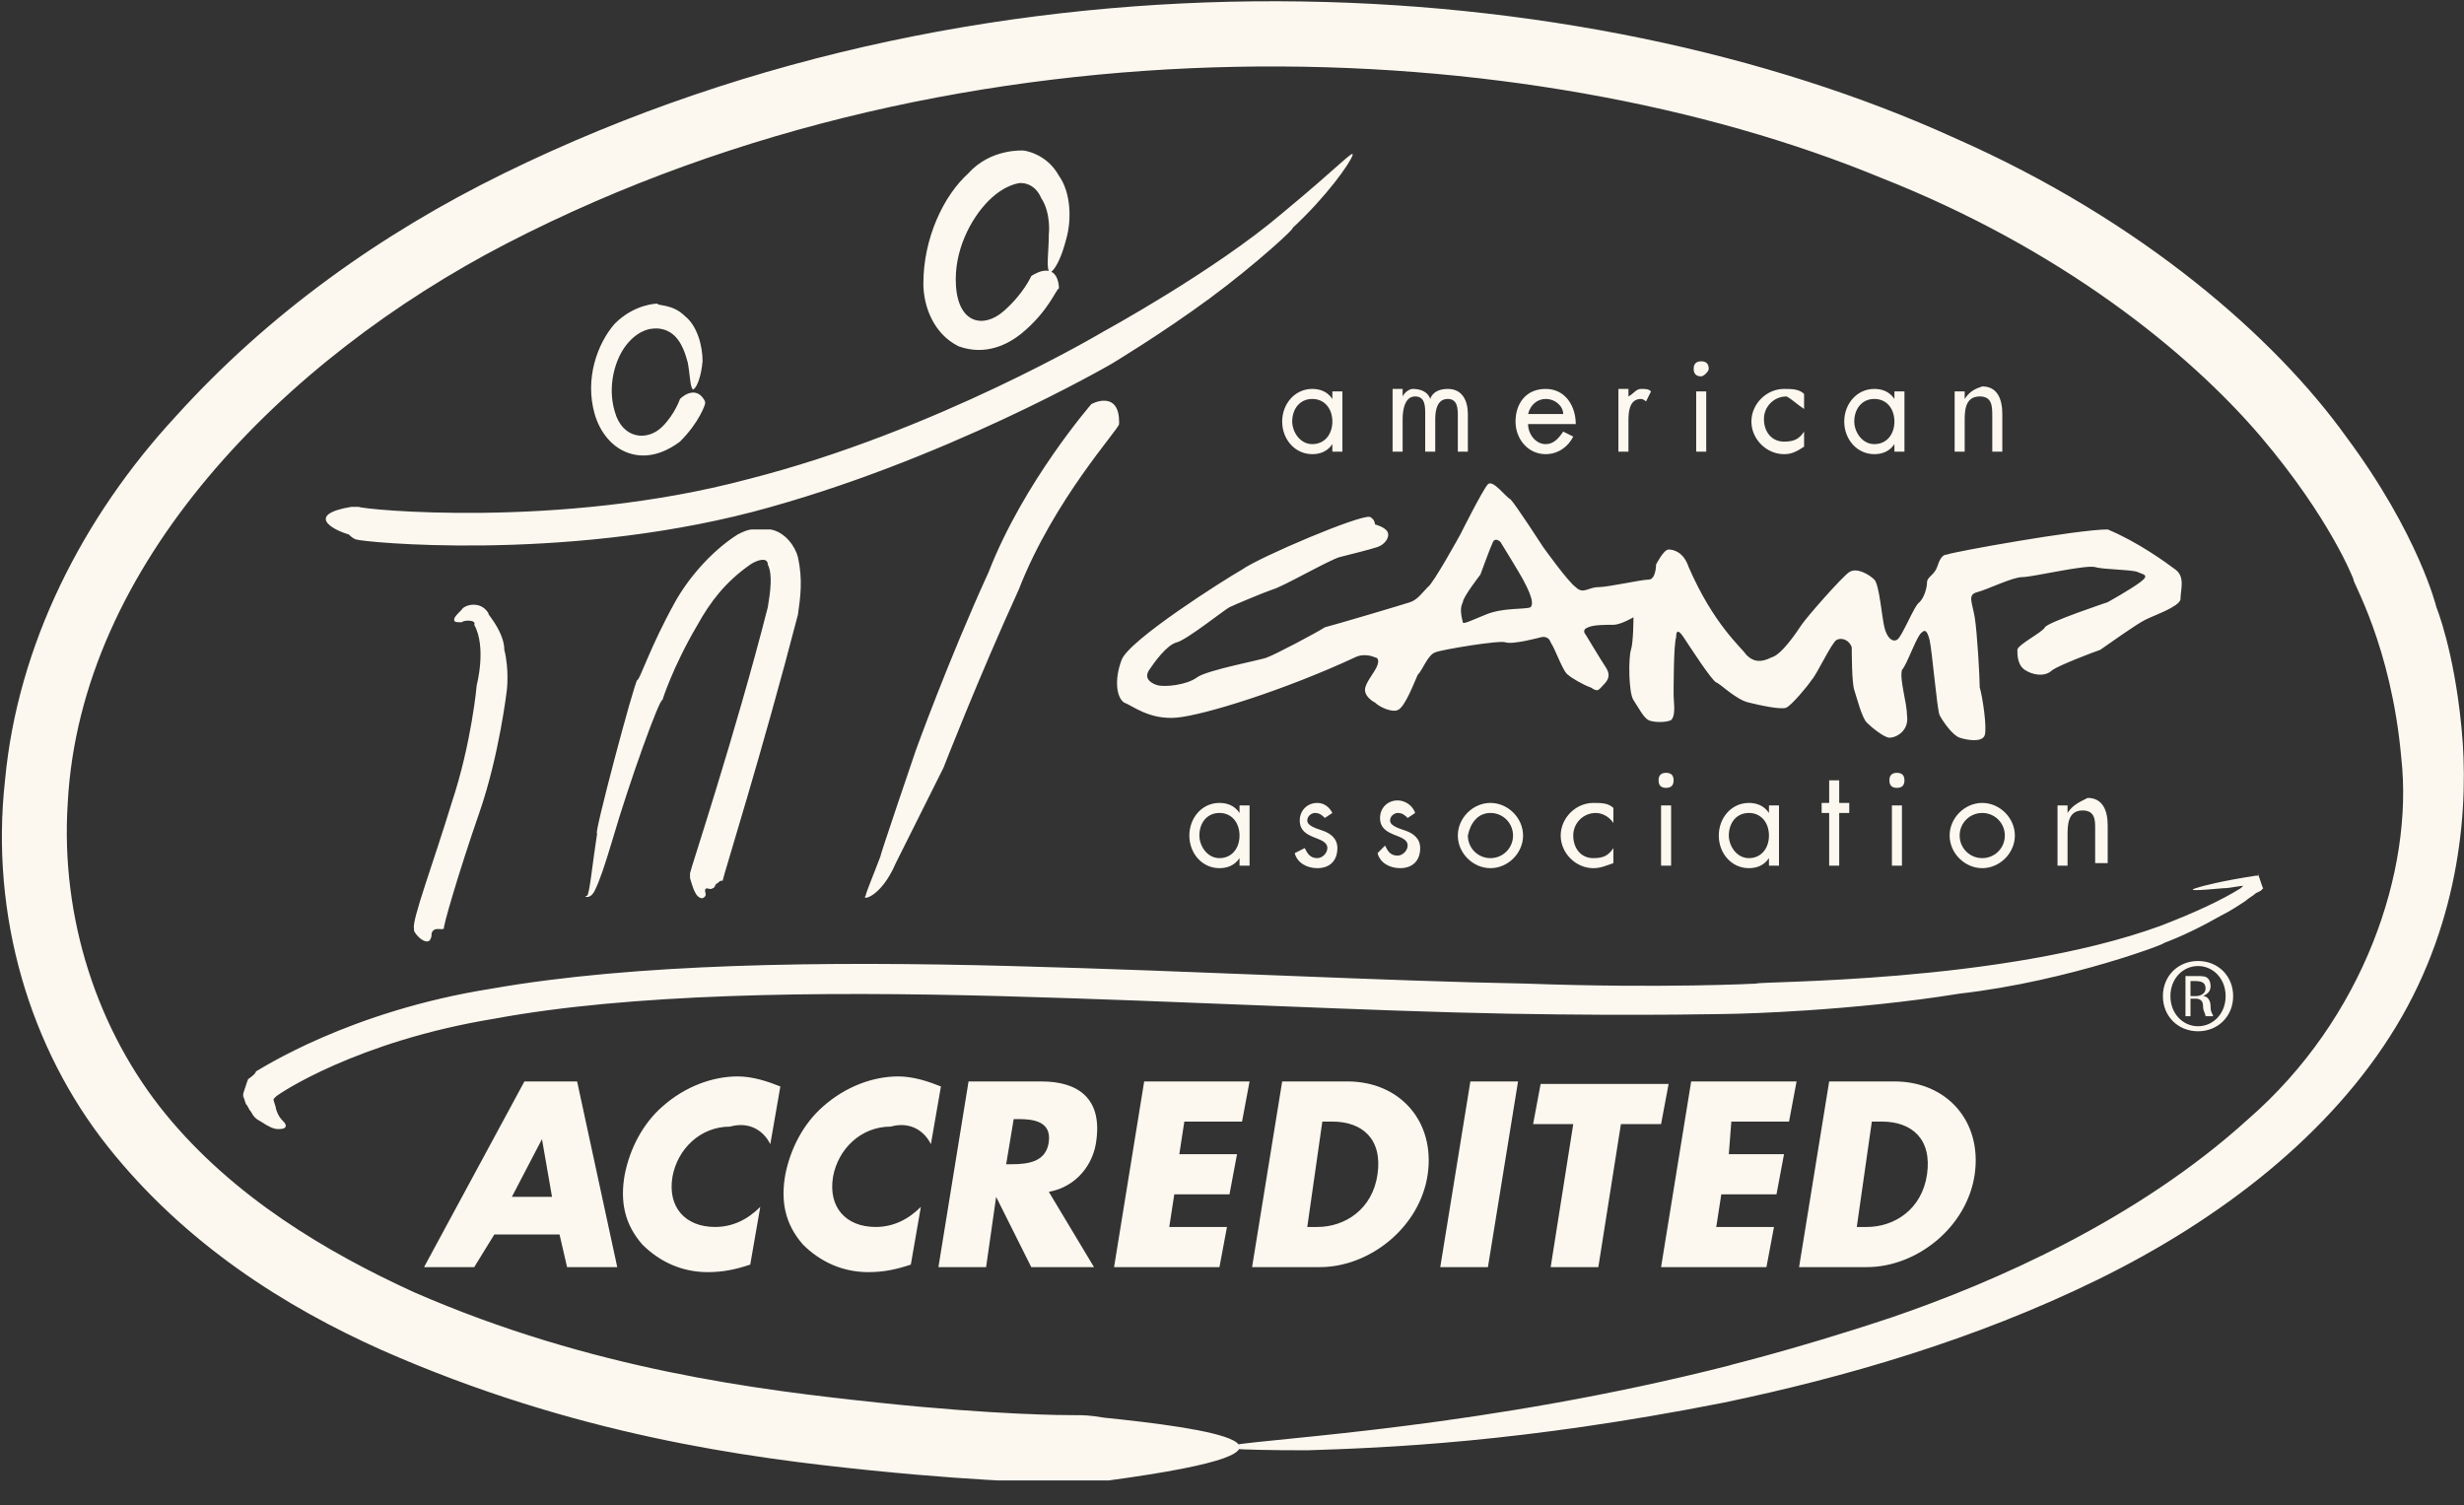 <?xml version="1.0" encoding="utf-8"?>
<!-- Generator: Adobe Illustrator 22.0.1, SVG Export Plug-In . SVG Version: 6.00 Build 0)  -->
<svg version="1.1" id="Layer_1" xmlns="http://www.w3.org/2000/svg" xmlns:xlink="http://www.w3.org/1999/xlink" x="0px" y="0px"
	 width="98.2px" height="60px" viewBox="0 0 98.2 60" style="enable-background:new 0 0 98.2 60;" xml:space="preserve">
<rect x="0" y="0" width="98.2" height="60" fill="#333333" stroke="none"/>
<style type="text/css">
	.st0{clip-path:url(#SVGID_1_);}
	.st1{clip-path:url(#SVGID_2_);enable-background:new    ;}
	.st2{clip-path:url(#SVGID_3_);}
	.st3{clip-path:url(#SVGID_4_);}
	.st4{opacity:0.988;clip-path:url(#SVGID_5_);fill:#FEFAF0;}
</style>
<g>
	<defs>
		<rect id="SVGID_11_" width="98.2" height="60"/>
	</defs>
	<clipPath id="SVGID_1_">
		<use xlink:href="#SVGID_11_"  style="overflow:visible;"/>
	</clipPath>
	<g class="st0">
		<defs>
			<rect id="SVGID_13_" x="-287.6" y="-373" width="1440" height="560"/>
		</defs>
		<clipPath id="SVGID_2_">
			<use xlink:href="#SVGID_13_"  style="overflow:visible;"/>
		</clipPath>
		<g class="st1">
			<g>
				<defs>
					<rect id="SVGID_15_" x="-0.6" y="-3" width="100" height="62"/>
				</defs>
				<clipPath id="SVGID_3_">
					<use xlink:href="#SVGID_15_"  style="overflow:visible;"/>
				</clipPath>
				<g class="st2">
					<defs>
						<path id="SVGID_17_" d="M42.8,56.4c0.4,0,0.6,0,1.2,0.1c3.9,0.4,9.8,1.2,0.2,2.5c-0.2,0-1,0.1-1.4,0.1c-0.3,0-3.2,0-8.1-0.5
							c-4.9-0.5-11.8-1.4-19.5-4.8c-3.8-1.7-7.8-4.2-10.9-8.1c-3.1-3.9-4.7-9.2-4.1-14.6c0.5-5.4,3.1-10.5,6.8-14.5
							c3.7-4.1,8.2-7.3,13.1-9.7c19.8-9.7,43.1-8.1,57.8-1.4c7.5,3.3,12.8,8,15.6,11.9c2.9,3.9,3.6,6.8,3.6,6.8c0,0,0.7,1.7,1,4.8
							c0.3,3,0,7.6-2.6,11.9c-2.6,4.3-7,7.7-11.9,10.1c-4.9,2.4-10.1,3.9-14.9,4.9c-8.1,1.6-13.5,1.8-16.6,1.9c-3.1,0-3.9-0.1-3-0.2
							c1.7-0.3,10.1-0.7,19.9-3.2c-0.5,0.1,2.2-0.5,6.4-1.9c4.1-1.4,9.8-3.9,14.2-7.9c4.6-4,6.6-9.9,6.1-14.4
							c-0.4-4.5-2-7.1-1.9-7.1c0,0-0.9-2.4-3.7-5.7C87.2,14,82.1,9.9,75,7.1C61,1.3,38.6,0.2,20.2,9.7c-8.9,4.6-17,12.8-17.5,22.3
							c-0.3,4.6,1.2,9.1,3.9,12.4c2.7,3.3,6.4,5.5,9.9,7.1c7.1,3.1,13.8,3.9,18.5,4.4C39.7,56.4,42.5,56.4,42.8,56.4z M41.1,11
							c0,0-0.3,0.7-1.1,1.4c-0.8,0.7-1.8,0.5-1.9-1C38,10,38.7,8.7,39.4,8c0.7-0.7,1.3-0.7,1.2-0.7c0,0,0.6-0.1,0.9,0.6
							c0.4,0.6,0.3,1.5,0.3,1.4c0,0.7-0.1,1.3,0,1.5c0,0.2,0.4-0.1,0.7-1.3c0.2-0.7,0.2-1.8-0.3-2.5C41.7,6.1,40.8,6,40.8,6
							c0,0-1.3-0.1-2.2,0.9c-1,0.9-1.8,2.6-1.8,4.4c0,0.9,0.4,2,1.4,2.5c1.1,0.4,2-0.1,2.5-0.5c1.1-0.9,1.4-1.8,1.5-1.8
							c0,0,0-0.1,0-0.1C42.1,10.5,41.4,10.8,41.1,11C41.1,10.9,41.1,10.9,41.1,11z M27.1,15.9c0,0-0.2,0.6-0.7,1.1
							c-0.6,0.6-1.6,0.5-1.9-0.6c-0.3-1,0-2.1,0.5-2.7c0.5-0.6,1-0.6,1-0.6c0,0,0.5-0.1,0.9,0.3c0.4,0.4,0.5,1.1,0.5,1
							c0.1,0.5,0.1,1,0.2,1.1c0,0.1,0.3-0.1,0.4-1.1c0-0.6-0.2-1.4-0.7-1.8c-0.5-0.5-1.1-0.4-1.1-0.5c0,0-0.9,0-1.7,0.8
							c-0.7,0.8-1.2,2.2-0.8,3.6c0.2,0.7,0.7,1.4,1.5,1.6c0.8,0.2,1.5-0.2,1.9-0.5c0.8-0.8,1-1.5,1-1.5c0,0,0-0.1,0-0.1
							C27.8,15.4,27.3,15.7,27.1,15.9C27.1,15.9,27.1,15.9,27.1,15.9z M14.2,21.5c0.2,0.1,8.1,0.9,15.8-1.1c7.6-2,14.3-5.9,14.3-5.9
							c0,0,2-1.2,3.9-2.6c1.9-1.4,3.5-2.9,3.3-2.8c1.4-1.3,2.3-2.6,2.4-2.9c0.1-0.3-0.5,0.4-2.8,2.3c-2.7,2.3-7.1,4.7-7.1,4.7
							c0,0-6.7,4-14.2,5.9c-7.5,2-15.4,1.2-15.5,1.1c-0.1,0-0.2,0-0.3,0c-1.8,0.3-0.8,0.9-0.1,1.1C14.1,21.5,14.2,21.5,14.2,21.5z
							 M17.7,37c-0.1,0.1,0.6-2.3,1.4-4.6c0.8-2.3,1.1-4.9,1.1-4.9c0,0,0.1-0.8-0.1-1.6c0-0.8-0.9-1.7-0.6-1.4
							c-0.3-0.6-1-0.4-1.1-0.2c-0.2,0.2-0.3,0.3-0.3,0.4c0,0.1,0.1,0.1,0.3,0.1c0.1-0.1,0.6-0.1,0.5,0.1c0.5,0.9,0.1,2.4,0.1,2.4
							c0,0-0.2,2.3-1,4.7c-0.7,2.3-1.6,4.7-1.5,5c0,0,0,0.1,0,0.1c0.1,0.2,0.4,0.5,0.6,0.4c0.1-0.1,0.1-0.2,0.1-0.3
							C17.3,36.9,17.6,37.1,17.7,37C17.7,37,17.7,37,17.7,37z M28.8,35.1c0-0.1,1.6-5.2,3-10.6c0.1-0.7,0.2-1.4,0-2.3
							c-0.1-0.4-0.5-1-1.1-1.1c-0.1,0-0.3,0-0.4,0c-0.1,0-0.1,0-0.2,0l-0.1,0c-0.2,0-0.4,0.1-0.6,0.2c-1.1,0.7-2,1.8-2.5,2.7
							c-1,1.8-1.4,3.1-1.5,3.1c-0.1,0-1.8,6.4-1.6,6.1c-0.2,1.3-0.3,2.4-0.4,2.5c-0.2,0,0.1,0.2,0.3-0.2c0.2-0.4,0.4-1,0.7-2
							c0.7-2.4,1.9-5.7,2-5.6c0,0,0.4-1.3,1.4-3c0.5-0.9,1.1-1.7,2.1-2.4c0.3-0.2,0.7-0.3,0.7,0c0.2,0.4,0.1,1.1,0,1.7
							c-1.3,5.1-3.1,10.5-3.1,10.6c0,0.1,0,0.2,0,0.2c0.1,0.3,0.2,0.8,0.5,0.8c0.2-0.1,0.1-0.2,0.1-0.3c0-0.2,0.2,0,0.3-0.1
							c0.1,0,0.1-0.2,0.2-0.2C28.7,35.1,28.7,35.1,28.8,35.1z M43.5,16.1c0,0-2.7,3.1-4.1,6.7c-1.6,3.5-2.9,7.1-2.9,7.1
							c0,0-1.5,4.4-1.4,4.2c-0.3,0.8-0.6,1.5-0.6,1.6c-0.2,0.2,0.6,0.1,1.2-1.3c0.8-1.6,1.9-3.8,1.9-3.8c0,0,1.4-3.6,3-7.1
							c1.4-3.6,4-6.4,4-6.6c0,0,0-0.1,0-0.1C44.6,15.8,43.9,15.9,43.5,16.1C43.5,16.1,43.5,16.1,43.5,16.1z M53.5,18v-2.4h-0.4v0.3
							h0c-0.2-0.3-0.5-0.4-0.8-0.4c-0.7,0-1.2,0.6-1.2,1.3c0,0.7,0.5,1.3,1.2,1.3c0.3,0,0.6-0.1,0.8-0.4h0V18H53.5z M52.3,15.9
							c0.5,0,0.8,0.4,0.8,0.9c0,0.5-0.3,0.9-0.8,0.9c-0.5,0-0.8-0.5-0.8-0.9C51.5,16.3,51.8,15.9,52.3,15.9z M55.9,15.8v-0.3h-0.4
							V18h0.4v-1.3c0-0.4,0.1-0.9,0.5-0.9c0.4,0,0.4,0.4,0.4,0.7V18h0.4v-1.3c0-0.4,0.1-0.8,0.5-0.8c0.4,0,0.4,0.4,0.4,0.7V18h0.4
							v-1.5c0-0.5-0.2-1-0.8-1c-0.3,0-0.6,0.1-0.7,0.4c-0.1-0.3-0.4-0.4-0.7-0.4C56.2,15.5,56,15.6,55.9,15.8L55.9,15.8z M60.9,16.9
							h1.9c0-0.7-0.4-1.4-1.2-1.4c-0.8,0-1.2,0.6-1.2,1.3c0,0.7,0.5,1.3,1.2,1.3c0.5,0,0.9-0.3,1.1-0.7l-0.4-0.2
							c-0.2,0.3-0.4,0.5-0.7,0.5C61.2,17.7,60.9,17.3,60.9,16.9z M60.9,16.5c0.1-0.4,0.4-0.6,0.7-0.6c0.4,0,0.7,0.3,0.7,0.6H60.9z
							 M64.9,15.8v-0.3h-0.4V18h0.4v-1.2c0-0.3,0-0.9,0.5-0.9c0.1,0,0.2,0.1,0.2,0.1l0.2-0.4c-0.1-0.1-0.2-0.1-0.4-0.1
							C65.2,15.5,65.1,15.7,64.9,15.8L64.9,15.8z M68.1,14.7c0-0.2-0.1-0.3-0.3-0.3c-0.2,0-0.3,0.1-0.3,0.3c0,0.2,0.1,0.3,0.3,0.3
							C67.9,15,68.1,14.8,68.1,14.7z M67.6,18H68v-2.4h-0.4V18z M71.9,16.3v-0.6c-0.2-0.2-0.5-0.2-0.8-0.2c-0.7,0-1.3,0.6-1.3,1.3
							c0,0.7,0.6,1.3,1.3,1.3c0.3,0,0.5-0.1,0.8-0.3v-0.6h0c-0.2,0.3-0.4,0.4-0.8,0.4c-0.5,0-0.8-0.4-0.8-0.9c0-0.5,0.4-0.9,0.9-0.9
							C71.4,15.9,71.6,16.1,71.9,16.3L71.9,16.3z M75.9,18v-2.4h-0.4v0.3h0c-0.2-0.3-0.5-0.4-0.8-0.4c-0.7,0-1.2,0.6-1.2,1.3
							c0,0.7,0.5,1.3,1.2,1.3c0.3,0,0.6-0.1,0.8-0.4h0V18H75.9z M74.7,15.9c0.5,0,0.8,0.4,0.8,0.9c0,0.5-0.3,0.9-0.8,0.9
							c-0.5,0-0.8-0.5-0.8-0.9C73.9,16.3,74.2,15.9,74.7,15.9z M78.3,15.9v-0.3h-0.4V18h0.4v-1.2c0-0.4,0-1,0.6-1
							c0.5,0,0.5,0.4,0.5,0.8V18h0.4v-1.5c0-0.6-0.2-1.1-0.8-1.1C78.7,15.5,78.5,15.6,78.3,15.9L78.3,15.9z M49.8,34.5v-2.4h-0.4
							v0.3h0c-0.2-0.3-0.5-0.4-0.8-0.4c-0.7,0-1.2,0.6-1.2,1.3c0,0.7,0.5,1.3,1.2,1.3c0.3,0,0.6-0.1,0.8-0.4h0v0.3H49.8z M48.6,32.4
							c0.5,0,0.8,0.4,0.8,0.9c0,0.5-0.3,0.9-0.8,0.9c-0.5,0-0.8-0.5-0.8-0.9C47.8,32.8,48.1,32.4,48.6,32.4z M52.8,32.6l0.3-0.2
							C53,32.2,52.8,32,52.5,32c-0.4,0-0.7,0.3-0.7,0.7c0,0.8,1.1,0.6,1.1,1.1c0,0.2-0.2,0.4-0.4,0.4c-0.3,0-0.4-0.2-0.5-0.4
							L51.6,34c0.1,0.4,0.5,0.6,0.9,0.6c0.5,0,0.8-0.3,0.8-0.8c0-0.4-0.3-0.6-0.6-0.7c-0.3-0.1-0.6-0.2-0.6-0.4
							c0-0.2,0.2-0.3,0.3-0.3C52.6,32.4,52.7,32.5,52.8,32.6z M56.1,32.6l0.3-0.2c-0.1-0.3-0.4-0.5-0.7-0.5c-0.4,0-0.7,0.3-0.7,0.7
							c0,0.8,1.1,0.6,1.1,1.1c0,0.2-0.2,0.4-0.4,0.4c-0.3,0-0.4-0.2-0.5-0.4L54.9,34c0.1,0.4,0.5,0.6,0.9,0.6c0.5,0,0.8-0.3,0.8-0.8
							c0-0.4-0.3-0.6-0.6-0.7c-0.3-0.1-0.6-0.2-0.6-0.4c0-0.2,0.2-0.3,0.3-0.3C55.9,32.4,56,32.5,56.1,32.6z M58.1,33.3
							c0,0.7,0.6,1.3,1.3,1.3c0.7,0,1.3-0.6,1.3-1.3c0-0.7-0.6-1.3-1.3-1.3C58.7,32,58.1,32.6,58.1,33.3z M59.4,32.4
							c0.5,0,0.9,0.4,0.9,0.9c0,0.5-0.4,0.9-0.9,0.9s-0.9-0.4-0.9-0.9C58.6,32.8,58.9,32.4,59.4,32.4z M64.3,32.8v-0.6
							c-0.2-0.2-0.5-0.2-0.8-0.2c-0.7,0-1.3,0.6-1.3,1.3c0,0.7,0.6,1.3,1.3,1.3c0.3,0,0.5-0.1,0.8-0.2v-0.6h0
							c-0.2,0.3-0.4,0.4-0.8,0.4c-0.5,0-0.8-0.4-0.8-0.9c0-0.5,0.4-0.9,0.9-0.9C63.8,32.4,64.1,32.5,64.3,32.8L64.3,32.8z
							 M66.7,31.1c0-0.2-0.1-0.3-0.3-0.3c-0.2,0-0.3,0.1-0.3,0.3c0,0.2,0.1,0.3,0.3,0.3C66.6,31.4,66.7,31.3,66.7,31.1z M66.2,34.5
							h0.4v-2.4h-0.4V34.5z M70.9,34.5v-2.4h-0.4v0.3h0C70.3,32.1,70,32,69.7,32c-0.7,0-1.2,0.6-1.2,1.3c0,0.7,0.5,1.3,1.2,1.3
							c0.3,0,0.6-0.1,0.8-0.4h0v0.3H70.9z M69.7,32.4c0.5,0,0.8,0.4,0.8,0.9c0,0.5-0.3,0.9-0.8,0.9c-0.5,0-0.8-0.5-0.8-0.9
							C68.9,32.8,69.2,32.4,69.7,32.4z M73.3,34.5v-2.1h0.4v-0.4h-0.4v-0.9h-0.4v0.9h-0.3v0.4h0.3v2.1H73.3z M75.9,31.1
							c0-0.2-0.1-0.3-0.3-0.3c-0.2,0-0.3,0.1-0.3,0.3c0,0.2,0.1,0.3,0.3,0.3C75.8,31.4,75.9,31.3,75.9,31.1z M75.4,34.5h0.4v-2.4
							h-0.4V34.5z M77.7,33.3c0,0.7,0.6,1.3,1.3,1.3c0.7,0,1.3-0.6,1.3-1.3c0-0.7-0.6-1.3-1.3-1.3C78.3,32,77.7,32.6,77.7,33.3z
							 M79,32.4c0.5,0,0.9,0.4,0.9,0.9c0,0.5-0.4,0.9-0.9,0.9c-0.5,0-0.9-0.4-0.9-0.9C78.1,32.8,78.5,32.4,79,32.4z M82.4,32.4v-0.3
							H82v2.4h0.4v-1.2c0-0.4,0-1,0.6-1c0.5,0,0.5,0.4,0.5,0.7v1.4H84v-1.5c0-0.6-0.2-1.1-0.8-1.1C82.8,32,82.6,32.1,82.4,32.4
							L82.4,32.4z M86.7,22.7c0.4,0.3,0.2,0.8,0.2,1.2c-0.1,0.3-1,0.6-1.4,0.8c-0.4,0.2-1.5,1-1.8,1.2c-0.3,0.1-1.6,0.6-1.9,0.8
							c-0.3,0.3-0.8,0.2-1.1,0c-0.3-0.2-0.3-0.6-0.3-0.8c0-0.2,1-0.7,1.1-0.9c0.1-0.2,2.5-1,2.5-1s0.9-0.5,1.3-0.8
							c0.4-0.3,0.1-0.3-0.1-0.4c-0.2-0.1-1.4-0.1-1.7-0.2C83.1,22.5,81,23,80.6,23c-0.4,0-1.4,0.5-1.8,0.6c-0.4,0.1-0.2,0.4-0.1,1
							c0.1,0.6,0.2,2.4,0.2,2.8c0.1,0.3,0.3,1.6,0.2,1.9c-0.1,0.3-0.7,0.2-1,0.1c-0.3-0.1-0.7-0.7-0.8-0.9c-0.1-0.2-0.3-2.6-0.4-3
							c-0.1-0.4-0.2-0.4-0.3-0.3c-0.2,0.1-0.6,1.3-0.8,1.5C75.7,27.1,76,28,76,28.5c0.1,0.6-0.4,0.9-0.7,0.9c-0.2,0-0.7-0.4-0.9-0.6
							c-0.2-0.2-0.4-1-0.5-1.3c-0.1-0.3-0.1-1.5-0.1-1.7c-0.1-0.3-0.4-0.4-0.6-0.3c-0.2,0.1-0.8,1.4-1,1.6c-0.2,0.3-0.8,1-1,1.1
							c-0.2,0.1-1.1-0.1-1.5-0.2c-0.5-0.1-1.2-0.8-1.3-0.8c-0.2-0.1-1.1-1.5-1.3-1.8c-0.2-0.3-0.3-0.3-0.3,0c-0.1,0.3-0.1,2-0.1,2.3
							c0,0.3,0.1,0.8-0.1,1c-0.2,0.1-0.7,0.1-0.9,0c-0.2-0.1-0.4-0.5-0.6-0.8c-0.2-0.3-0.2-1.7-0.1-2c0.1-0.3,0.1-1.3,0.1-1.3
							s-0.5,0.3-0.8,0.3c-0.3,0-0.8,0-1,0.1c-0.3,0.1-0.1,0.3-0.1,0.3s0.6,1,0.8,1.3c0.2,0.3,0.1,0.5-0.1,0.7
							c-0.2,0.2-0.2,0.3-0.5,0.1c-0.3-0.1-0.8-0.4-0.9-0.5c-0.2-0.1-0.5-1-0.7-1.3c-0.1-0.3-0.4-0.2-0.4-0.2s-1.1,0.3-1.4,0.2
							c-0.2-0.1-2.6,0.3-2.8,0.4c-0.3,0.1-0.5,0.7-0.7,0.9c-0.1,0.2-0.5,1.3-0.8,1.4c-0.2,0.1-0.7-0.1-0.9-0.3
							c-0.2-0.1-0.4-0.3-0.4-0.5c0-0.3,0.4-0.7,0.5-1c0.1-0.3-0.1-0.3-0.1-0.3s-0.4-0.2-0.8,0c-2.8,1.3-6,2.3-7.1,2.4
							c-1.1,0.1-1.8-0.5-2.1-0.6c-0.3-0.2-0.4-0.9-0.1-1.7c0.3-0.8,4.1-3.2,4.8-3.6c0.7-0.5,4.7-2.2,5.1-2.1
							c0.2,0.1,0.2,0.3,0.2,0.3s0.4,0.1,0.5,0.3c0.1,0.2-0.1,0.5-0.4,0.6c-0.3,0.1-1.1,0.3-1.5,0.4c-0.4,0.1-2.3,1.2-2.7,1.3
							c-0.3,0.1-1.5,0.6-1.7,0.7c-0.2,0.1-1.7,1.3-2.1,1.4c-0.4,0.1-0.9,0.8-1.1,1.1c-0.2,0.3,0,0.5,0.3,0.6c0.3,0.1,1.2,0,1.6-0.3
							c0.4-0.3,2.6-0.7,2.8-0.8c0.3-0.1,2-1,2.3-1.2c0.4-0.1,3.1-0.9,3.4-1c0.3-0.1,0.5-0.4,0.7-0.6c0.2-0.1,1.3-2.1,1.3-2.1
							s0.9-1.8,1.1-2c0.2-0.2,0.7,0.5,0.9,0.6c0.2,0.2,1.3,1.9,1.3,1.9s1,1.4,1.3,1.6c0.3,0.3,0.5,0,0.9,0c0.4,0,1.7-0.3,2-0.3
							c0.3,0,0.3-0.6,0.3-0.6s0.3-0.6,0.5-0.6c0.2,0,0.6,0.1,0.8,0.7c1,2.3,2.1,3.2,2.3,3.5c0.3,0.3,0.6,0.3,1,0.1
							c0.4-0.1,1-1,1.2-1.3c0.2-0.3,1.6-1.9,1.9-2.1c0.3-0.2,0.8,0.1,1,0.3c0.2,0.2,0.3,1.5,0.4,1.9c0.1,0.4,0.3,0.6,0.5,0.5
							c0.2-0.1,0.7-1.4,0.9-1.5c0.2-0.2,0.3-0.6,0.3-0.8c0-0.2,0.3-0.3,0.4-0.6c0.1-0.3,0.2-0.5,0.4-0.5c0.2-0.1,5.2-1,6.4-1
							C85.2,21.6,86.3,22.4,86.7,22.7z M60.7,23.1c-0.1-0.2-0.9-1.5-0.9-1.5s-0.2-0.2-0.3,0c-0.1,0.2-0.5,1.3-0.5,1.3
							s-0.7,0.9-0.7,1.1c-0.1,0.2-0.1,0.4,0,0.8c0,0.1,0.4-0.1,0.9-0.3c0.7-0.3,1.6-0.2,1.8-0.3C61.2,24,60.8,23.3,60.7,23.1z
							 M11,43.7c0.1-0.1,3.2-2.2,8.7-3.1c5.4-1,12.8-1.1,20.2-0.9c7.3,0.2,14.7,0.6,20.2,0.7c5.5,0.1,9.2,0,9.2,0
							c0,0,4.5-0.1,8.8-0.8c4.4-0.5,8.5-2.1,8.1-2c0.8-0.3,1.6-0.7,2.3-1.1c0.4-0.2,0.7-0.4,1-0.6c0.1-0.1,0.3-0.2,0.4-0.3l0.2-0.1
							l0.1-0.1l0,0c0,0.1-0.3-0.9-0.2-0.5h0l0,0l0,0l-0.1,0c-1.3,0.2-2.1,0.4-2.4,0.5c-0.3,0.1,0,0.1,1.1,0c0.3,0,0.6-0.1,0.9-0.1
							l0.3,0l0.2,0l0,0h0C90,35.2,90.2,35.7,90,35l0,0l-0.1,0c-0.2,0.1-0.4,0.2-0.6,0.4c-0.8,0.5-1.9,1-3.2,1.5
							c-6.3,2.3-16.1,2.2-16.1,2.3c0,0-3.7,0.2-9.2,0c-5.6-0.1-13-0.5-20.5-0.7c-7.5-0.2-15-0.1-20.7,0.9c-5.7,0.9-9.2,3.2-9.4,3.3
							C10.2,42.8,9.9,43,9.9,43l0,0l0,0l0,0c0-0.1-0.4,1.2-0.2,0.6l0,0l0,0l0,0.1L9.8,44c0.1,0.1,0.1,0.2,0.2,0.3
							c0.1,0.2,0.2,0.3,0.4,0.4c0.3,0.2,0.5,0.3,0.7,0.3c0.4,0,0.3-0.2,0.2-0.3c-0.1-0.1-0.2-0.2-0.3-0.5c0-0.1-0.1-0.3-0.1-0.4
							l-0.1-0.2c0,0,0-0.1,0-0.1l0,0v0c-0.4,1.3-0.1,0.4-0.2,0.7h0l0,0l0,0l0.1,0C10.8,43.9,10.9,43.8,11,43.7z M19.7,49.2h2.6
							l0.3,1.3h2L23,43.1h-2.1l-4,7.4h2L19.7,49.2z M22,47.7h-1.6l1.2-2.3h0L22,47.7z M30.7,45.6l0.4-2.3c-0.5-0.2-1.1-0.4-1.7-0.4
							c-1,0-2.1,0.4-3,1.2c-0.8,0.7-1.3,1.7-1.5,2.7c-0.2,1.1,0,2,0.7,2.8c0.7,0.7,1.6,1.1,2.6,1.1c0.6,0,1.1-0.1,1.7-0.3l0.4-2.3
							c-0.5,0.5-1.1,0.8-1.8,0.8c-1.2,0-1.9-0.8-1.7-2c0.2-1.1,1.1-2,2.3-2C29.8,44.7,30.4,45,30.7,45.6z M37.1,45.6l0.4-2.3
							c-0.5-0.2-1.1-0.4-1.7-0.4c-1,0-2.1,0.4-3,1.2c-0.8,0.7-1.3,1.7-1.5,2.7c-0.2,1.1,0,2,0.7,2.8c0.7,0.7,1.6,1.1,2.6,1.1
							c0.6,0,1.1-0.1,1.7-0.3l0.4-2.3c-0.5,0.5-1.1,0.8-1.8,0.8c-1.2,0-1.9-0.8-1.7-2c0.2-1.1,1.1-2,2.3-2
							C36.2,44.7,36.8,45,37.1,45.6z M43.6,50.5l-1.8-3c1.1-0.2,1.8-1.1,1.9-2.1c0.2-1.6-0.7-2.3-2.2-2.3h-2.9l-1.2,7.4h1.9l0.4-2.8
							h0l1.4,2.8H43.6z M40.4,44.6h0.2c0.6,0,1.3,0.1,1.2,0.9c-0.1,0.8-0.8,0.9-1.5,0.9h-0.2L40.4,44.6z M47.2,44.7h2.3l0.3-1.6
							h-4.2l-1.2,7.4h4.2l0.3-1.6h-2.3l0.2-1.3h2.2l0.3-1.6H47L47.2,44.7z M51.1,43.1l-1.2,7.4h2.7c2,0,4-1.6,4.3-3.7
							c0.3-2.1-1.1-3.7-3.2-3.7H51.1z M52.7,44.7h0.4c1.2,0,2,0.7,1.8,2.1c-0.2,1.4-1.3,2.1-2.4,2.1h-0.4L52.7,44.7z M59.3,50.5
							l1.2-7.4h-1.9l-1.2,7.4H59.3z M63.7,50.5l0.9-5.7h1.6l0.3-1.6h-5.1l-0.3,1.6h1.6l-0.9,5.7H63.7z M69,44.7h2.3l0.3-1.6h-4.2
							l-1.2,7.4h4.2l0.3-1.6h-2.3l0.2-1.3h2.2l0.3-1.6h-2.2L69,44.7z M72.9,43.1l-1.2,7.4h2.7c2,0,4-1.6,4.3-3.7
							c0.3-2.1-1.1-3.7-3.2-3.7H72.9z M74.6,44.7H75c1.2,0,2,0.7,1.8,2.1c-0.2,1.4-1.3,2.1-2.4,2.1h-0.4L74.6,44.7z M87.6,38.3
							L87.6,38.3c-0.8,0-1.4,0.6-1.4,1.4c0,0.8,0.6,1.4,1.4,1.4c0.8,0,1.4-0.6,1.4-1.4C89,38.9,88.4,38.3,87.6,38.3z M87.6,38.5
							c0.6,0,1.1,0.5,1.1,1.2c0,0.7-0.5,1.2-1.1,1.2c-0.6,0-1.1-0.5-1.1-1.2C86.5,39,87,38.5,87.6,38.5L87.6,38.5z M87.3,39.8h0.2
							c0.2,0,0.3,0.1,0.3,0.3c0,0.2,0.1,0.3,0.1,0.4h0.3c0-0.1-0.1-0.1-0.1-0.4c0-0.2-0.1-0.4-0.3-0.4v0c0.2-0.1,0.3-0.2,0.3-0.4
							c0-0.2-0.1-0.3-0.1-0.3c-0.1-0.1-0.2-0.1-0.5-0.1c-0.2,0-0.3,0-0.4,0v1.6h0.2V39.8z M87.3,39.1c0,0,0.1,0,0.2,0
							c0.3,0,0.4,0.1,0.4,0.3c0,0.2-0.2,0.3-0.4,0.3h-0.2V39.1z"/>
					</defs>
					<clipPath id="SVGID_4_">
						<use xlink:href="#SVGID_17_"  style="overflow:visible;"/>
					</clipPath>
					<g class="st3">
						<defs>
							<rect id="SVGID_19_" x="-0.6" width="99" height="60"/>
						</defs>
						<clipPath id="SVGID_5_">
							<use xlink:href="#SVGID_19_"  style="overflow:visible;"/>
						</clipPath>
						<rect x="-5" y="-5" class="st4" width="108.2" height="69"/>
					</g>
				</g>
			</g>
		</g>
	</g>
</g>
</svg>
